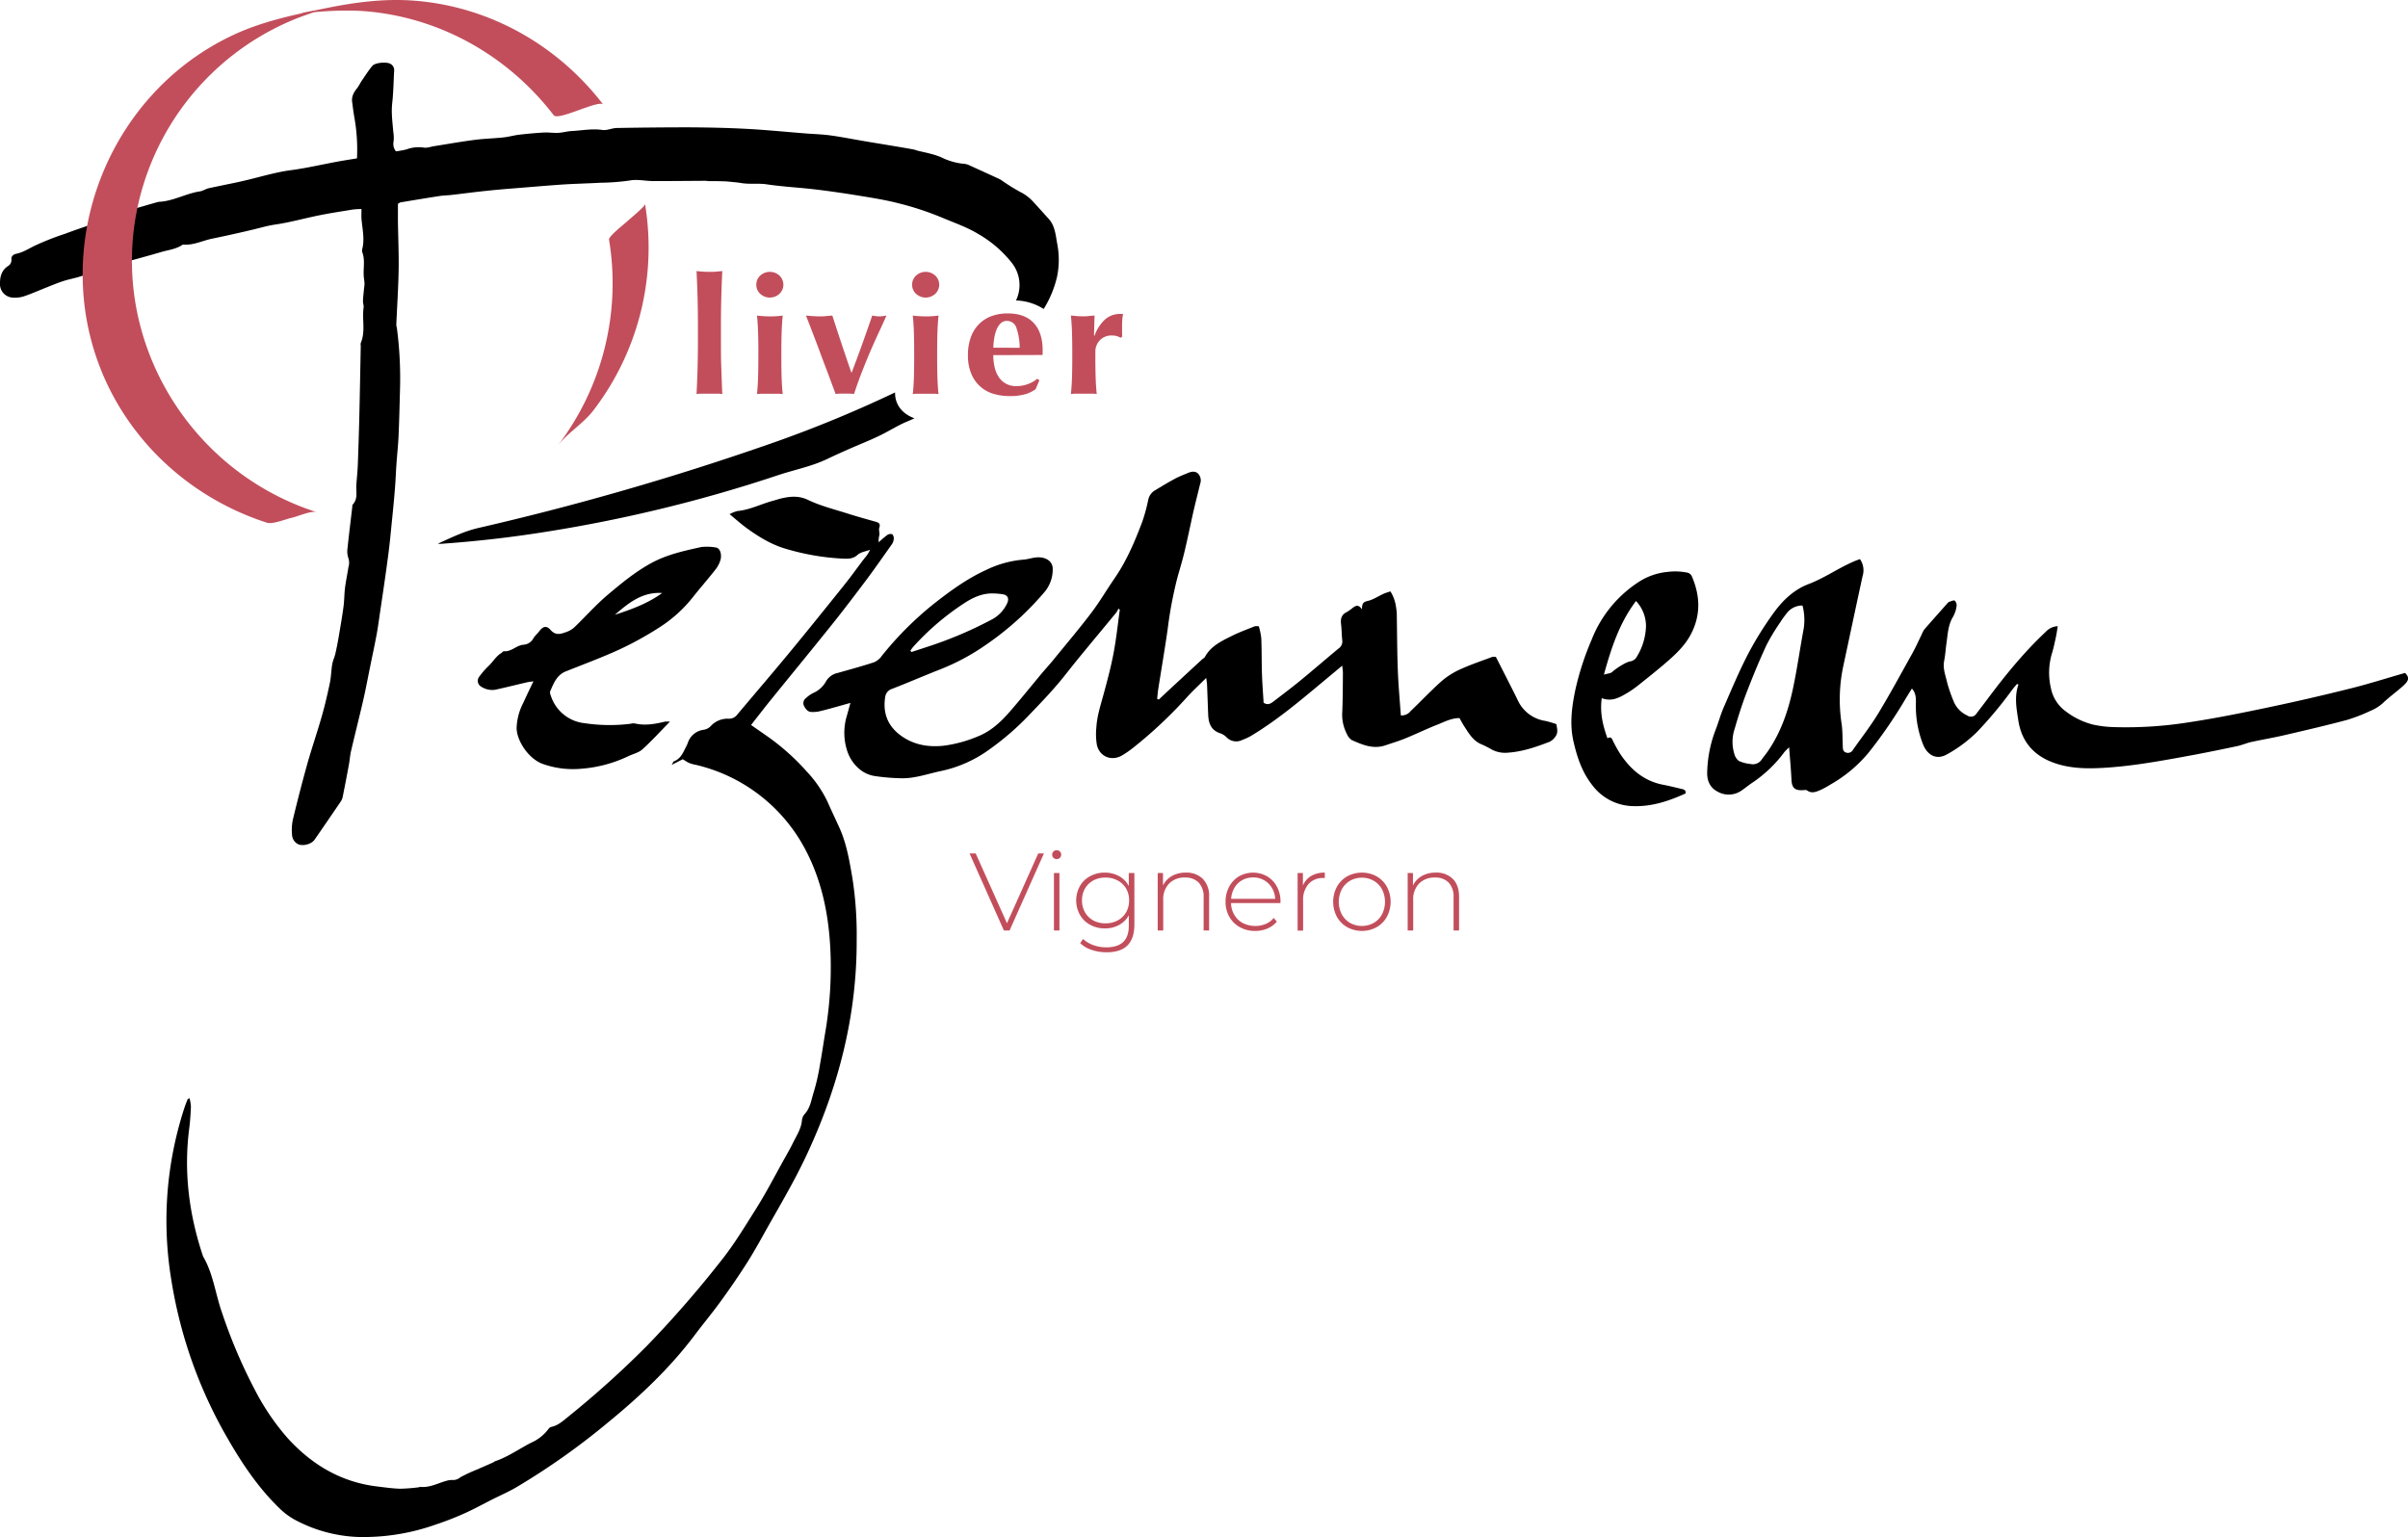 <svg xmlns="http://www.w3.org/2000/svg" viewBox="0 0 847.44 541.01"><defs><style>.cls-1{fill:#c24e5c;}</style></defs><g id="Calque_2" data-name="Calque 2"><g id="Calque_1-2" data-name="Calque 1"><path d="M315,138.13a433.87,433.87,0,0,1-46.41,18.92,971.51,971.51,0,0,1-100.28,28.8c-5,1.16-9.48,3.37-14.18,5.51a4.78,4.78,0,0,0,.75.08q19.26-1.33,38.3-4.42a507.94,507.94,0,0,0,80.55-19.73c5.82-1.95,11.91-3.09,17.49-5.78,2.46-1.19,5-2.31,7.46-3.41,3.58-1.58,7.23-3,10.76-4.7s6.54-3.69,10-5.11c.81-.34,1.6-.69,2.39-1.06C317.74,145.79,314.89,142.52,315,138.13Z"/><path d="M372,85.47c-.5-2.91-.78-6-2.87-8.36-1.8-2-3.65-4.07-5.51-6.08A15.25,15.25,0,0,0,359,67.54a68.72,68.72,0,0,1-6.49-4.05,6,6,0,0,0-.88-.52q-5.31-2.44-10.65-4.86a4.27,4.27,0,0,0-1.47-.42,22.84,22.84,0,0,1-8.28-2.33,25.49,25.49,0,0,0-3.85-1.26c-1.39-.38-2.8-.66-4.2-1-.65-.16-1.29-.43-1.95-.54-5.54-1-11.09-1.87-16.64-2.81-4.1-.69-8.18-1.51-12.3-2.08-2.84-.4-5.74-.47-8.61-.69-7-.55-13.92-1.25-20.89-1.62-6.72-.36-13.46-.5-20.19-.54-8.47,0-16.95.08-25.42.23-1.75,0-3.55.94-5.22.69-3.64-.53-7.17.2-10.74.38-1.59.08-3.17.56-4.76.64s-3.42-.2-5.11-.11c-2.9.16-5.8.43-8.69.77-1.85.22-3.66.76-5.51.95-3.38.36-6.79.43-10.15.87-4.74.61-9.45,1.46-14.18,2.2-1.25.2-2.56.72-3.74.5a12.32,12.32,0,0,0-6,.64,30.66,30.66,0,0,1-3.73.69,4.16,4.16,0,0,1-.84-3.46,11.77,11.77,0,0,0-.09-3.29c-.28-3.4-.77-6.76-.39-10.2.42-3.73.47-7.51.67-11.27a2.52,2.52,0,0,0-1.31-2.59C136,21.71,132,22,131,23.23c-1.34,1.61-2.47,3.41-3.66,5.15-.55.82-1,1.76-1.57,2.53-1.16,1.44-2.09,2.94-1.85,4.89.22,1.69.43,3.39.71,5.08a63.8,63.8,0,0,1,1,14.86c-2.32.39-4.6.73-6.86,1.15-5.44,1-10.85,2.28-16.33,3-5.26.7-10.29,2.22-15.4,3.45-2.14.52-4.3,1-6.46,1.42-2.41.51-4.83,1-7.23,1.52-1,.25-2,.94-3,1.09-4.88.72-9.25,3.38-14.23,3.66a.75.75,0,0,0-.26,0c-4.83,1.31-9.59,2.85-14.46,4-2.14.5-4.33,1.09-6,2.73a3,3,0,0,1-1.14.54c-3.8,1.32-7.62,2.57-11.4,4a95.11,95.11,0,0,0-10.7,4.22c-2.05,1-4,2.28-6.25,2.76-1.06.22-2,.76-1.89,2a2.51,2.51,0,0,1-1.38,2.48C.6,95.23,0,97.29,0,99.63a4.76,4.76,0,0,0,4.57,5.13,10.36,10.36,0,0,0,4-.51c2.73-.93,5.38-2.12,8.07-3.18,1.89-.75,3.78-1.54,5.71-2.16s4.13-1,6.16-1.68c3.4-1.09,6.73-2.41,10.15-3.42,6-1.77,12-3.31,18-5.08,2.59-.77,5.37-1,7.68-2.65,3.71.36,7-1.43,10.5-2.11,4.84-1,9.65-2.07,14.46-3.22,2.45-.59,4.83-1.31,7.38-1.68,5.3-.76,10.5-2.24,15.76-3.3,3.86-.77,7.75-1.36,11.64-2a29.08,29.08,0,0,1,3.13-.2c0,1.29-.06,2.31,0,3.33.27,3.55,1.19,7.08.3,10.67a2.28,2.28,0,0,0,0,1.27c.95,2.51.4,5.09.47,7.64,0,1.1.25,2.19.3,3.29a12.79,12.79,0,0,1-.16,1.73c-.14,1.51-.32,3-.38,4.52,0,.76.32,1.54.22,2.28-.59,4.13.74,8.41-1,12.44a2.93,2.93,0,0,0,0,1c-.16,8.26-.31,16.53-.5,24.8q-.21,8.47-.53,16.94c-.09,2.37-.34,4.73-.52,7.1s.69,5-1.34,7.09c-.14.14-.06.5-.09.75-.56,4.84-1.17,9.67-1.67,14.52a7.29,7.29,0,0,0,.3,3.52,5.29,5.29,0,0,1,0,3.22c-.36,2.42-.89,4.82-1.19,7.24-.27,2.2-.23,4.43-.53,6.62-.48,3.56-1.09,7.1-1.7,10.64-.34,2-.73,4-1.19,6-.29,1.23-.87,2.4-1.08,3.64-.36,2.18-.39,4.43-.84,6.6-.8,3.85-1.7,7.69-2.77,11.48-1.56,5.49-3.41,10.9-5,16.4q-2.82,10.11-5.27,20.32a17.92,17.92,0,0,0-.19,5.85,3.93,3.93,0,0,0,1.64,2.43c1.63,1.15,5,.38,6.18-1.29,3.07-4.41,6.09-8.85,9.12-13.29a4.87,4.87,0,0,0,.77-1.61q1.17-5.79,2.23-11.58c.3-1.6.39-3.23.76-4.8,1.4-6,2.93-12,4.31-18,.89-3.9,1.62-7.84,2.42-11.76.76-3.75,1.57-7.49,2.27-11.25.49-2.66.84-5.36,1.23-8,1-6.69,2-13.38,2.87-20.09.57-4.3.95-8.62,1.39-12.94.37-3.65.72-7.3,1-11,.21-2.64.29-5.29.48-7.93.23-3.33.6-6.65.75-10,.23-5.28.35-10.57.49-15.86a136.13,136.13,0,0,0-1.08-22,6.63,6.63,0,0,1-.21-1.22c.27-6.39.71-12.78.82-19.17.1-5.79-.17-11.58-.25-17.36,0-2,0-4.1,0-6,.45-.26.65-.47.88-.51,4.6-.77,9.21-1.54,13.82-2.25,1.35-.21,2.73-.21,4.09-.37,4-.45,8-1,12-1.41,2.55-.28,5.11-.51,7.67-.73C184.83,66,191,65.44,197.27,65c4.7-.33,9.41-.41,14.11-.68a78.26,78.26,0,0,0,10.22-.78c2.67-.52,5.57.19,8.37.2,6.08,0,12.17-.06,18.25-.1.41,0,.83.1,1.24.11,1.6,0,3.2,0,4.8.06.77,0,1.53.06,2.29.13,1.44.15,2.89.25,4.31.49,3,.51,6,0,9.08.47,5.74.85,11.56,1.12,17.33,1.82,5.48.66,11,1.49,16.4,2.38,4.11.67,8.24,1.36,12.27,2.39a106.73,106.73,0,0,1,15.47,5.06c4.32,1.84,8.77,3.32,12.83,5.79a40.87,40.87,0,0,1,11.94,10.31,12.56,12.56,0,0,1,1.38,13.11,19.08,19.08,0,0,1,9.73,3c0-.08.11-.16.16-.25A37.47,37.47,0,0,0,372,97.44,29.61,29.61,0,0,0,372,85.47Z"/><path d="M240.28,267.24l-3.9,2c.45-.75.55-1.17.77-1.25,2.61-1,3.38-3.43,4.52-5.57.2-.38.32-.8.48-1.19a6.76,6.76,0,0,1,5.49-4.36,4.35,4.35,0,0,0,2.42-1.22,8,8,0,0,1,6.42-2.67,3.55,3.55,0,0,0,3-1.48c5.88-7,11.89-14,17.73-21.05,6.77-8.19,13.43-16.47,20.08-24.77,2.41-3,4.63-6.17,7-9.24a11.62,11.62,0,0,0,1.92-2.93c-1.5.58-3.33.8-4.43,1.81-1.56,1.42-3.24,1.37-4.95,1.32a84.56,84.56,0,0,1-19.71-3.3c-5.2-1.41-9.76-4.15-14.09-7.27-2.07-1.49-4-3.22-6.27-5.09a11.68,11.68,0,0,1,2.75-1.1c4.42-.42,8.35-2.5,12.56-3.62,1.07-.29,2.13-.66,3.22-.9,3.1-.68,6-.89,9.15.64,4.37,2.09,9.17,3.27,13.81,4.75,3.33,1.06,6.72,2,10.07,2.94,1.06.31,1.58.79,1.13,2.07-.26.73.15,1.68.05,2.5a8.12,8.12,0,0,0-.27,2.62,38.56,38.56,0,0,1,3-2.55,2.05,2.05,0,0,1,1.79-.28,2.21,2.21,0,0,1,.51,1.76,4,4,0,0,1-.73,1.87c-2.85,4-5.68,8.11-8.64,12.07-4.06,5.41-8.15,10.81-12.37,16.08-7.4,9.24-14.92,18.37-22.36,27.56-2,2.52-4,5.1-6.11,7.8l5,3.48a80.56,80.56,0,0,1,14.69,13A41.63,41.63,0,0,1,291.13,282c1.45,3.28,3,6.5,4.47,9.78,2.42,5.55,3.39,11.48,4.4,17.39a129.73,129.73,0,0,1,1.49,21.5c.12,27.21-6.62,52.78-18.22,77.14-4.45,9.34-9.84,18.23-14.87,27.29-2.08,3.74-4.21,7.45-6.54,11-2.74,4.24-5.63,8.39-8.61,12.47-2.83,3.87-5.9,7.56-8.78,11.39-8.71,11.58-19.16,21.43-30.32,30.58a249.27,249.27,0,0,1-32.5,23c-2.71,1.58-5.6,2.83-8.4,4.24-3.34,1.68-6.61,3.51-10,5-3.19,1.43-6.48,2.7-9.81,3.81A76,76,0,0,1,126.14,541a50.84,50.84,0,0,1-22.6-6.19,24.64,24.64,0,0,1-5.28-4c-7.27-7.05-12.87-15.37-17.91-24.08A161.51,161.51,0,0,1,60.26,450.3a127.63,127.63,0,0,1,4.59-60.2C65.2,389,65.61,388,66,387c0-.13.26-.19.69-.5a15.69,15.69,0,0,1,.5,2.95c-.11,2.57-.26,5.15-.59,7.69-2,15.43-.06,30.43,4.87,45.11,3.55,6,4.31,13.06,6.58,19.55a182.69,182.69,0,0,0,11.87,27.84,83.84,83.84,0,0,0,11.43,16.7c8.48,9.27,18.77,15.39,31.47,16.89,2.64.31,5.28.71,7.93.78a58.8,58.8,0,0,0,6.61-.5c.17,0,.34-.16.49-.15,3.35.37,6.23-1.3,9.3-2.14a6.8,6.8,0,0,1,2.28-.28A3.8,3.8,0,0,0,162,520a53.55,53.55,0,0,1,5.94-2.77c1.86-.83,3.74-1.63,5.6-2.46.24-.1.42-.33.65-.41,4.6-1.55,8.52-4.4,12.79-6.57a15.19,15.19,0,0,0,6.18-5,1.88,1.88,0,0,1,1.1-.59c2.16-.53,3.75-1.94,5.42-3.3a340.59,340.59,0,0,0,27.92-25.11,379.92,379.92,0,0,0,26.19-30.05c4.51-5.64,8.18-11.77,12-17.8s7.13-12.5,10.65-18.77c.92-1.64,1.85-3.28,2.69-5,1.24-2.51,2.83-4.87,3.09-7.79a3.84,3.84,0,0,1,.86-2.12c2.2-2.33,2.49-5.46,3.42-8.27a73.36,73.36,0,0,0,2.1-9.45c.67-3.62,1.18-7.27,1.79-10.9a136,136,0,0,0,1.8-30.22c-.67-12.09-3.1-23.77-8.86-34.58a58.66,58.66,0,0,0-38.55-29.65,10.7,10.7,0,0,1-2-.54C242,268.38,241.33,267.87,240.28,267.24Z"/><path d="M407.83,246.22c1.29-1.21,2.57-2.43,3.87-3.63q5.66-5.25,11.33-10.48c.32-.29.76-.5,1-.86,2.09-3.87,5.87-5.61,9.52-7.43,2.59-1.3,5.35-2.29,8-3.37a4.93,4.93,0,0,1,1.47,0,25.28,25.28,0,0,1,.86,4.22c.17,4.2.1,8.39.24,12.59.11,3.41.39,6.82.58,10.1,1.49.95,2.52.29,3.48-.45,3.19-2.46,6.42-4.87,9.53-7.43,4.51-3.7,8.91-7.52,13.4-11.24a2.94,2.94,0,0,0,1.27-2.85c-.22-1.87-.19-3.76-.42-5.62s.07-3.38,1.94-4.3A14.93,14.93,0,0,0,476,214c1-.73,2-1.5,3.34.52-.1-2.15.52-2.65,2-3,1.94-.43,3.71-1.66,5.57-2.51.76-.34,1.57-.56,2.41-.85a13.67,13.67,0,0,1,2,5.65,15.65,15.65,0,0,1,.25,2.82c.12,6.42.11,12.86.36,19.28.2,5.29.69,10.57,1.06,15.89a3.87,3.87,0,0,0,3.41-1.47c3.71-3.54,7.22-7.3,11.06-10.69a27.36,27.36,0,0,1,6.74-4.18c3.58-1.62,7.33-2.86,11-4.24a4.47,4.47,0,0,1,1.24,0q2.77,5.44,5.56,10.94c.74,1.45,1.47,2.91,2.17,4.38a12.75,12.75,0,0,0,9.72,7.22,39.2,39.2,0,0,1,3.82,1.12c.33,1.67.68,3.13-.34,4.41a5.38,5.38,0,0,1-2,1.8c-4.72,1.81-9.49,3.48-14.59,3.83a10.06,10.06,0,0,1-6.4-1.44,32.34,32.34,0,0,0-3.45-1.68c-2.68-1.32-4.1-3.81-5.64-6.17-.6-.93-1.11-1.91-1.66-2.87-2.89,0-5.27,1.32-7.71,2.28-3.75,1.46-7.37,3.24-11.1,4.76-2.37,1-4.83,1.72-7.27,2.55-4.27,1.45-8.09-.19-11.85-1.87a4.82,4.82,0,0,1-1.71-2.16,14.74,14.74,0,0,1-1.6-7.94c.18-4.45.18-8.91.22-13.36,0-.74-.12-1.48-.24-2.72l-8.14,6.78c-7.7,6.43-15.42,12.83-24.06,18a21.29,21.29,0,0,1-3,1.38,4.69,4.69,0,0,1-5.46-.9,6,6,0,0,0-2.13-1.4c-3.28-1-4.24-3.44-4.38-6.48-.15-3.51-.25-7-.4-10.52,0-.64-.15-1.28-.3-2.54-2.47,2.46-4.65,4.46-6.64,6.64a156.25,156.25,0,0,1-19.07,17.94,34.23,34.23,0,0,1-4,2.75c-3.68,2.08-7.85.36-8.77-3.78a22.75,22.75,0,0,1-.18-6.12c.24-4.12,1.56-8,2.63-12,1.28-4.69,2.53-9.4,3.43-14.18.95-5,1.48-10.14,2.19-15.21l-.46-.46a9,9,0,0,1-.82,1.46c-3.86,4.7-7.77,9.37-11.63,14.07-2.18,2.64-4.31,5.31-6.44,8-3.94,5-8.33,9.53-12.71,14.1a95.62,95.62,0,0,1-13.79,11.93,44.6,44.6,0,0,1-16.75,7.56c-4.93,1-9.74,2.86-14.89,2.6a71.46,71.46,0,0,1-8.84-.78,10.8,10.8,0,0,1-5.35-2.48,13.85,13.85,0,0,1-4.17-6.1,20.5,20.5,0,0,1-.27-12.4c.42-1.46.81-2.93,1.32-4.75-2.69.75-5,1.42-7.38,2.06-1.33.36-2.65.71-4,1a11,11,0,0,1-2.3.13c-1.41,0-2.1-1.12-2.67-2.15a2.21,2.21,0,0,1,.75-2.77,10.72,10.72,0,0,1,2.46-1.73,9.56,9.56,0,0,0,4.58-4.17,6.15,6.15,0,0,1,4-2.89c4.36-1.23,8.74-2.41,13-3.83a6.68,6.68,0,0,0,2.67-2.29A116.9,116.9,0,0,1,328.06,213c5.91-4.68,12-9.19,18.9-12.34A36.85,36.85,0,0,1,360,197c2.19-.13,4.26-1.13,6.57-.75s4,1.77,3.91,4.21a12.35,12.35,0,0,1-2.64,7.63,103.85,103.85,0,0,1-20.49,18.62,78.38,78.38,0,0,1-16.71,9c-5.57,2.18-11.06,4.58-16.64,6.74a3.48,3.48,0,0,0-2.48,2.93c-.85,5.38.76,9.86,5.07,13.2,4.59,3.55,9.9,4.51,15.57,3.9A46.37,46.37,0,0,0,344,259.26c4.6-1.79,8.15-5.06,11.32-8.7,3.88-4.45,7.57-9.07,11.36-13.6,1.31-1.57,2.71-3.07,4-4.66,4.49-5.51,9.09-10.94,13.39-16.6,2.94-3.88,5.41-8.12,8.18-12.14,4.27-6.19,7.16-13.05,9.78-20a62.72,62.72,0,0,0,2.08-7.69,5,5,0,0,1,2.32-3.25c2.26-1.37,4.53-2.74,6.86-4,1.42-.78,2.94-1.39,4.44-2,1.29-.56,2.73-1,3.88.06a3.47,3.47,0,0,1,.76,3.61c-.82,3.41-1.7,6.8-2.48,10.23-1,4.51-1.93,9.05-3,13.55-.69,2.92-1.55,5.79-2.38,8.67a143,143,0,0,0-3.6,18.91c-1,6.95-2.19,13.88-3.28,20.82-.18,1.17-.27,2.36-.4,3.54ZM320.39,229l.37.51c1.85-.61,3.7-1.2,5.54-1.82a139.09,139.09,0,0,0,22.41-9.46,12.3,12.3,0,0,0,5.79-6c.69-1.66.09-2.78-1.58-3.05a25.16,25.16,0,0,0-3.79-.3c-3.56,0-6.67,1.44-9.56,3.29a91.67,91.67,0,0,0-18.3,15.63C321,228.18,320.68,228.6,320.39,229Z"/><path d="M654.57,196.8a6.85,6.85,0,0,1,.92,6c-2.26,10.38-4.45,20.76-6.68,31.15a56.62,56.62,0,0,0-.72,20.68c.4,2.62.3,5.3.44,8,0,.94,0,1.9,1.2,2.28a2,2,0,0,0,2.39-1c3-4.27,6.23-8.41,8.93-12.86,4.17-6.88,8-14,11.91-21,1.21-2.16,2.21-4.44,3.31-6.66a8.7,8.7,0,0,1,.94-1.82c2.69-3.1,5.43-6.16,8.15-9.24a1.57,1.57,0,0,1,.59-.48c.69-.21,1.62-.69,2-.42a2.31,2.31,0,0,1,.61,2,10.51,10.51,0,0,1-1.21,3.63c-1.79,2.91-1.88,6.19-2.34,9.4-.3,2-.39,4.09-.8,6.09-.55,2.76.5,5.26,1.07,7.81A54.06,54.06,0,0,0,687.6,247a9.29,9.29,0,0,0,4.72,4.84,2.26,2.26,0,0,0,3.19-.59c1.14-1.5,2.29-3,3.42-4.5,6.41-8.61,13.12-16.95,21-24.33a6,6,0,0,1,4.25-2c-.24,1.42-.4,2.67-.67,3.9-.44,2-.84,4-1.47,6a23.7,23.7,0,0,0-.26,11.94,13.28,13.28,0,0,0,5.34,8.22,26.39,26.39,0,0,0,9.4,4.55,38.2,38.2,0,0,0,7.08.89,140.79,140.79,0,0,0,26.91-1.71c9.23-1.39,18.4-3.25,27.54-5.17q14.58-3.06,29-6.67c6.47-1.61,12.83-3.64,19.35-5.51,1.82,1.81,1.19,2.93-1,4.86s-4.72,3.74-6.9,5.85a14.86,14.86,0,0,1-4.35,2.67,57.28,57.28,0,0,1-8.33,3.21c-7.28,1.93-14.62,3.65-22,5.35-3.83.89-7.71,1.54-11.55,2.38-1.66.37-3.25,1.09-4.91,1.44-4.93,1.05-9.87,2.06-14.83,3-6.06,1.12-12.12,2.25-18.22,3.15-4.73.7-9.51,1.25-14.29,1.52-5.57.31-11.16.22-16.54-1.56-7.41-2.44-12-7.38-13.19-15.21-.64-4.18-1.44-8.37.07-12.61l-.54-.14c-.53.64-1.09,1.25-1.59,1.91a147.79,147.79,0,0,1-12.31,14.81,47.83,47.83,0,0,1-10.66,8c-4.17,2.37-7.07-.22-8.35-3.14a36.2,36.2,0,0,1-2.66-14.06c0-2,.25-4.09-1.4-5.93-.74,1.2-1.51,2.41-2.24,3.63a165,165,0,0,1-12.78,18.66,48.31,48.31,0,0,1-13.67,11.51,30.89,30.89,0,0,1-3.57,1.95c-1.48.61-3,1.3-4.62.12-.35-.25-1-.13-1.5-.1-2.85.16-3.84-.83-4-3.57-.16-3.66-.51-7.31-.83-11.51a19.64,19.64,0,0,0-1.67,1.67,45.65,45.65,0,0,1-11.27,10.78c-1.28.84-2.45,1.85-3.73,2.71a7.9,7.9,0,0,1-8.52.43c-2.72-1.42-3.75-3.94-3.64-6.87a44.45,44.45,0,0,1,3-15c1-2.55,1.7-5.23,2.79-7.74,2.77-6.35,5.44-12.76,8.63-18.9A118.74,118.74,0,0,1,624,216c3.2-4.49,7.21-8.41,12.46-10.4,5.79-2.2,10.81-5.86,16.49-8.2C653.51,197.16,654.06,197,654.57,196.8Zm-20.22,16.34a6.82,6.82,0,0,0-5.53,2.69c-.77,1-1.56,2-2.24,3.12a72.64,72.64,0,0,0-4.89,8.08c-2.51,5.42-4.8,10.95-6.94,16.53-1.63,4.23-3,8.56-4.26,12.92a14.49,14.49,0,0,0-.14,8.86,4.6,4.6,0,0,0,1.6,2.5,12.8,12.8,0,0,0,4.07,1.07,3.73,3.73,0,0,0,4-1.61c.47-.72,1.05-1.36,1.55-2.05,4.93-6.8,7.63-14.55,9.37-22.63,1.5-7,2.49-14.17,3.81-21.24A19.92,19.92,0,0,0,634.35,213.14Z"/><path d="M187.73,239.81c-1,.15-1.62.21-2.25.35-3.75.87-7.48,1.81-11.23,2.63a7.12,7.12,0,0,1-4.93-1.11,2.35,2.35,0,0,1-.59-3.59,28.44,28.44,0,0,1,3.37-3.83c1.45-1.41,2.47-3.25,4.25-4.35.36-.22.72-.72,1-.69,2.64.25,4.39-2.09,6.87-2.28a4.27,4.27,0,0,0,3.5-2.27c.55-.94,1.48-1.66,2.13-2.56,1.48-2,2.78-1.67,3.86-.43,1.9,2.2,3.77,1.43,5.73.73a8,8,0,0,0,2.79-1.7c3.94-3.79,7.58-7.93,11.76-11.44,4.75-4,9.53-7.94,15.07-11s11.66-4.38,17.74-5.72a18.14,18.14,0,0,1,5,.14c1.5.11,2.26,2.13,1.81,4.21a10.07,10.07,0,0,1-2,3.8c-2.53,3.24-5.26,6.31-7.8,9.54A47.62,47.62,0,0,1,231.8,221a116.57,116.57,0,0,1-13.9,7.65c-6.13,2.81-12.48,5.15-18.75,7.66-3.21,1.27-4.3,4.2-5.52,7-.22.5.12,1.34.37,2a14,14,0,0,0,11.69,9.24,59.67,59.67,0,0,0,16.13.22,4.45,4.45,0,0,1,1.52-.14c3.63.86,7.15.23,10.66-.62a10.41,10.41,0,0,1,1.76,0c-3.44,3.51-6.41,6.79-9.67,9.74-1.27,1.16-3.19,1.6-4.82,2.35a46.63,46.63,0,0,1-17,4.51,31.56,31.56,0,0,1-13.59-1.84c-4.93-2-8.88-8.23-8.87-12.61a20.71,20.71,0,0,1,2.39-8.85C185.28,244.91,186.39,242.61,187.73,239.81Zm28.66-23.41c5.86-1.91,11.64-4,16.63-7.66C226.08,208.26,221.18,212.24,216.39,216.4Z"/><path d="M563.7,245.74c-.72,5.31.45,9.74,2,14.12.75-.41,1.27-.45,1.73.46a44,44,0,0,0,2.85,5.17c3.66,5.45,8.37,9.46,15,10.73,2.27.43,4.49,1,6.74,1.53.78.17,1.28.47,1.2,1.52-5.79,2.65-11.8,4.68-18.38,4.48a18.43,18.43,0,0,1-14.57-7.51c-3.52-4.49-5.25-9.74-6.51-15.22-1.41-6.11-.61-12.11.62-18.08a99.12,99.12,0,0,1,5.76-17.77,42.79,42.79,0,0,1,16.19-20.08,22.57,22.57,0,0,1,10.77-3.81,20.84,20.84,0,0,1,6.31.21,2.36,2.36,0,0,1,2,1.37c2.84,6.64,3.21,13.2-.07,19.86-2.23,4.52-5.81,7.76-9.5,10.93-3,2.56-6.07,5-9.16,7.46a35.6,35.6,0,0,1-4.21,2.93C569.86,245.56,567.2,247.07,563.7,245.74Zm.75-8.28c1.31-.39,2.36-.41,2.93-.94,1.24-1.14,4.62-3.42,6.36-3.73a3.15,3.15,0,0,0,2.36-1.74,21.57,21.57,0,0,0,3.17-10.7,12.87,12.87,0,0,0-3.52-8.8C569.92,219.28,567.1,227.93,564.45,237.46Z"/><path class="cls-1" d="M111.46,180.27C67.88,166.36,40.11,122.21,47.67,76.81a92.33,92.33,0,0,1,55-69.61c2.55-1.08,5.15-2,7.8-2.89,1.52-.49,3.69-.71,5.07-1.45.22-.12-14.44,2.43-7.59,1.73a114.6,114.6,0,0,1,18.61-.77c27.1,1.59,51.84,15.3,68.3,36.73,1.63,2.13,16-5.64,17.46-3.71C196.36,16,172.53,2.43,146.23.27,135-.65,124.12.9,113.12,3.2c-10.71,2.23-21.28,4.51-31.23,9.21C38,33.08,17.39,86.07,35.87,131,46.33,156.4,67.93,175.65,94,184c2,.62,6.74-1.34,8.75-1.77s6.74-2.57,8.71-1.94Z"/><path class="cls-1" d="M214.34,84.37A94.19,94.19,0,0,1,196.18,157c3.56-4.67,9.08-7.87,12.67-12.57A94.2,94.2,0,0,0,227,71.8c.13.82-5.66,5.49-6.4,6.22s-6.46,5.14-6.27,6.35Z"/><path class="cls-1" d="M245.5,104.93c-.09-3.14-.21-6.31-.37-9.53.53.08,1.19.15,2,.2s1.65.09,2.53.09,1.73,0,2.54-.09,1.46-.12,2-.2c-.16,3.22-.28,6.39-.36,9.53s-.12,6.58-.12,10.33V119c0,3.75,0,7.2.12,10.33s.2,6.26.36,9.36a13.42,13.42,0,0,0-2-.12h-5.07a13.67,13.67,0,0,0-2,.12q.24-4.65.37-9.36c.08-3.13.12-6.58.12-10.33v-3.73Q245.62,109.64,245.5,104.93Z"/><path class="cls-1" d="M266.17,100.22A4.28,4.28,0,0,1,267.55,97a5,5,0,0,1,6.75,0,4.41,4.41,0,0,1,0,6.43,5,5,0,0,1-6.75,0A4.28,4.28,0,0,1,266.17,100.22Zm.72,23.59q0-3.5-.09-6.57c-.06-2-.19-4.1-.39-6.17.56.08,1.22.15,2,.2s1.6.09,2.53.09a28.31,28.31,0,0,0,4.52-.29c-.2,2.07-.33,4.12-.39,6.17s-.09,4.24-.09,6.57v2.3q0,3.49.09,6.6t.39,6a13.41,13.41,0,0,0-2-.12H268.4a14.26,14.26,0,0,0-2,.12q.3-2.87.39-6t.09-6.6Z"/><path class="cls-1" d="M303.44,121.12q1.79-5,3.53-10.05c.44.08.86.15,1.26.2a8.11,8.11,0,0,0,2.41,0c.4,0,.84-.12,1.33-.2-.65,1.49-1.43,3.23-2.35,5.2s-1.9,4.13-2.93,6.48-2.06,4.88-3.13,7.58-2.06,5.48-3,8.35a11.71,11.71,0,0,0-1.63-.12H295.7a11.49,11.49,0,0,0-1.63.12l-2.68-7.23c-1-2.64-2-5.23-2.93-7.78s-1.86-4.93-2.71-7.15-1.54-4-2.11-5.45c.85.08,1.66.15,2.45.2s1.55.09,2.31.09,1.52,0,2.26-.09,1.5-.12,2.26-.2q1.63,5.06,3.29,10.05t3.4,10h.12Q301.66,126.11,303.44,121.12Z"/><path class="cls-1" d="M321,100.22A4.28,4.28,0,0,1,322.39,97a5,5,0,0,1,6.75,0,4.41,4.41,0,0,1,0,6.43,5,5,0,0,1-6.75,0A4.28,4.28,0,0,1,321,100.22Zm.72,23.59q0-3.5-.09-6.57c-.06-2-.19-4.1-.39-6.17.56.08,1.22.15,2,.2s1.61.09,2.54.09a28.17,28.17,0,0,0,4.51-.29c-.2,2.07-.33,4.12-.39,6.17s-.09,4.24-.09,6.57v2.3q0,3.49.09,6.6t.39,6a13.17,13.17,0,0,0-1.95-.12h-5.1a14.2,14.2,0,0,0-2,.12q.3-2.87.39-6t.09-6.6Z"/><path class="cls-1" d="M349.57,125a18.54,18.54,0,0,0,.48,4.31,10.52,10.52,0,0,0,1.48,3.47,7.12,7.12,0,0,0,2.53,2.29,7.35,7.35,0,0,0,3.59.84,11.62,11.62,0,0,0,7.41-2.59l.72.52L364.46,137a12.19,12.19,0,0,1-3.62,1.75,19,19,0,0,1-5.54.66,19.8,19.8,0,0,1-5.61-.77,12.12,12.12,0,0,1-4.67-2.56,12.29,12.29,0,0,1-3.19-4.5,16.28,16.28,0,0,1-1.18-6.51,18,18,0,0,1,1.06-6.49,12.52,12.52,0,0,1,2.92-4.59,12,12,0,0,1,4.43-2.76,16.39,16.39,0,0,1,5.57-.91q6,0,9.13,3.33t3.17,9.41v1.2a2,2,0,0,1-.07.69Zm9.28-2.58a21.36,21.36,0,0,0-1.11-6.89,3.47,3.47,0,0,0-3.35-2.58,3.13,3.13,0,0,0-2.23.86,6.14,6.14,0,0,0-1.44,2.21,13.6,13.6,0,0,0-.82,3,27.68,27.68,0,0,0-.33,3.36Z"/><path class="cls-1" d="M385.19,118.19a14.28,14.28,0,0,1,3.79-5.83,8,8,0,0,1,5.3-1.86,3.84,3.84,0,0,1,.52,0,3.19,3.19,0,0,0,.45,0,16.06,16.06,0,0,0-.27,1.83c-.06.65-.09,1.42-.09,2.3v2.81a7.7,7.7,0,0,0,.06,1l-.55.46a7,7,0,0,0-1.35-.58,6,6,0,0,0-1.72-.23,5.55,5.55,0,0,0-4.28,1.7,5.66,5.66,0,0,0-1.56,4v2.3q0,3.49.09,6.6t.39,6a13.32,13.32,0,0,0-2-.12h-5.09a14.26,14.26,0,0,0-2,.12q.3-2.87.39-6t.09-6.6v-2.3q0-3.5-.09-6.57c-.06-2-.19-4.1-.39-6.17.68.08,1.37.15,2.08.2s1.39.09,2.08.09,1.37,0,2.08-.09,1.39-.12,2.08-.2l-.19,7Z"/><path class="cls-1" d="M367.38,300.41,355.3,327.52h-2l-12.08-27.11h2.16l11,24.56,11-24.56Z"/><path class="cls-1" d="M370.75,301.94a1.48,1.48,0,0,1-.46-1.11,1.52,1.52,0,0,1,.46-1.12,1.63,1.63,0,0,1,2.25,0,1.47,1.47,0,0,1,.46,1.1,1.57,1.57,0,0,1-1.58,1.59A1.6,1.6,0,0,1,370.75,301.94Zm.16,5.36h1.93v20.22h-1.93Z"/><path class="cls-1" d="M399.22,307.3v18.05q0,5-2.44,7.44c-1.62,1.6-4.08,2.4-7.36,2.4a16.08,16.08,0,0,1-5.27-.85,10.39,10.39,0,0,1-4-2.36l1-1.47a10.73,10.73,0,0,0,3.64,2.16,13.07,13.07,0,0,0,4.53.78q4,0,6-1.92t1.94-5.94v-3.41a8.64,8.64,0,0,1-3.45,3.41,10.22,10.22,0,0,1-5,1.2,10.48,10.48,0,0,1-5.13-1.26,9.19,9.19,0,0,1-3.62-3.51,10.42,10.42,0,0,1,0-10.15,9,9,0,0,1,3.62-3.48,10.58,10.58,0,0,1,5.13-1.24,10.23,10.23,0,0,1,5,1.24,8.48,8.48,0,0,1,3.44,3.48V307.3ZM393.3,324a7.5,7.5,0,0,0,3-2.87,8.24,8.24,0,0,0,1.06-4.2,8.16,8.16,0,0,0-1.06-4.19,7.49,7.49,0,0,0-3-2.84,8.79,8.79,0,0,0-4.27-1,8.67,8.67,0,0,0-4.24,1,7.51,7.51,0,0,0-2.94,2.84,8.16,8.16,0,0,0-1.07,4.19,8.25,8.25,0,0,0,1.07,4.2,7.51,7.51,0,0,0,2.94,2.87,8.77,8.77,0,0,0,4.24,1A8.89,8.89,0,0,0,393.3,324Z"/><path class="cls-1" d="M423.32,309.36a8.58,8.58,0,0,1,2.2,6.35v11.81h-1.93V315.86a7.18,7.18,0,0,0-1.73-5.19,6.38,6.38,0,0,0-4.82-1.78,7.44,7.44,0,0,0-5.62,2.13,7.9,7.9,0,0,0-2.05,5.73v10.77h-1.94V307.3h1.86v4.38a7.72,7.72,0,0,1,3.12-3.33,9.62,9.62,0,0,1,4.9-1.2A8.11,8.11,0,0,1,423.32,309.36Z"/><path class="cls-1" d="M450.62,317.88H433.23a8.44,8.44,0,0,0,1.2,4.2,7.65,7.65,0,0,0,3,2.85,9.81,9.81,0,0,0,8,.29,7.11,7.11,0,0,0,2.81-2.11l1.12,1.27a8.59,8.59,0,0,1-3.31,2.45,11,11,0,0,1-4.32.85,10.83,10.83,0,0,1-5.38-1.32,9.52,9.52,0,0,1-3.7-3.64,10.47,10.47,0,0,1-1.34-5.31,11,11,0,0,1,1.26-5.28,9.3,9.3,0,0,1,3.47-3.67,10.07,10.07,0,0,1,9.9,0,9.33,9.33,0,0,1,3.44,3.63,10.86,10.86,0,0,1,1.26,5.27Zm-13.44-8.08a7.28,7.28,0,0,0-2.73,2.67,8.74,8.74,0,0,0-1.18,3.9h15.49a8,8,0,0,0-1.16-3.88,7.53,7.53,0,0,0-6.58-3.64A7.81,7.81,0,0,0,437.18,309.8Z"/><path class="cls-1" d="M461.43,308.33a9.18,9.18,0,0,1,4.8-1.18v1.9l-.46,0a6.72,6.72,0,0,0-5.27,2.11,8.49,8.49,0,0,0-1.9,5.87v10.53h-1.93V307.3h1.86v4.42A7,7,0,0,1,461.43,308.33Z"/><path class="cls-1" d="M474.12,326.36a9.53,9.53,0,0,1-3.63-3.66,11.32,11.32,0,0,1,0-10.57,9.48,9.48,0,0,1,3.63-3.67,10.86,10.86,0,0,1,10.34,0,9.46,9.46,0,0,1,3.62,3.67,11.24,11.24,0,0,1,0,10.57,9.5,9.5,0,0,1-3.62,3.66,10.78,10.78,0,0,1-10.34,0Zm9.33-1.51a7.76,7.76,0,0,0,2.91-3,9.72,9.72,0,0,0,0-8.83,7.76,7.76,0,0,0-2.91-3,8.5,8.5,0,0,0-8.33,0,7.8,7.8,0,0,0-2.9,3,9.64,9.64,0,0,0,0,8.83,7.8,7.8,0,0,0,2.9,3,8.57,8.57,0,0,0,8.33,0Z"/><path class="cls-1" d="M511.28,309.36c1.48,1.47,2.21,3.58,2.21,6.35v11.81h-1.94V315.86a7.18,7.18,0,0,0-1.72-5.19,6.39,6.39,0,0,0-4.82-1.78,7.44,7.44,0,0,0-5.62,2.13,7.9,7.9,0,0,0-2.05,5.73v10.77H495.4V307.3h1.86v4.38a7.72,7.72,0,0,1,3.12-3.33,9.59,9.59,0,0,1,4.9-1.2A8.07,8.07,0,0,1,511.28,309.36Z"/></g></g></svg>